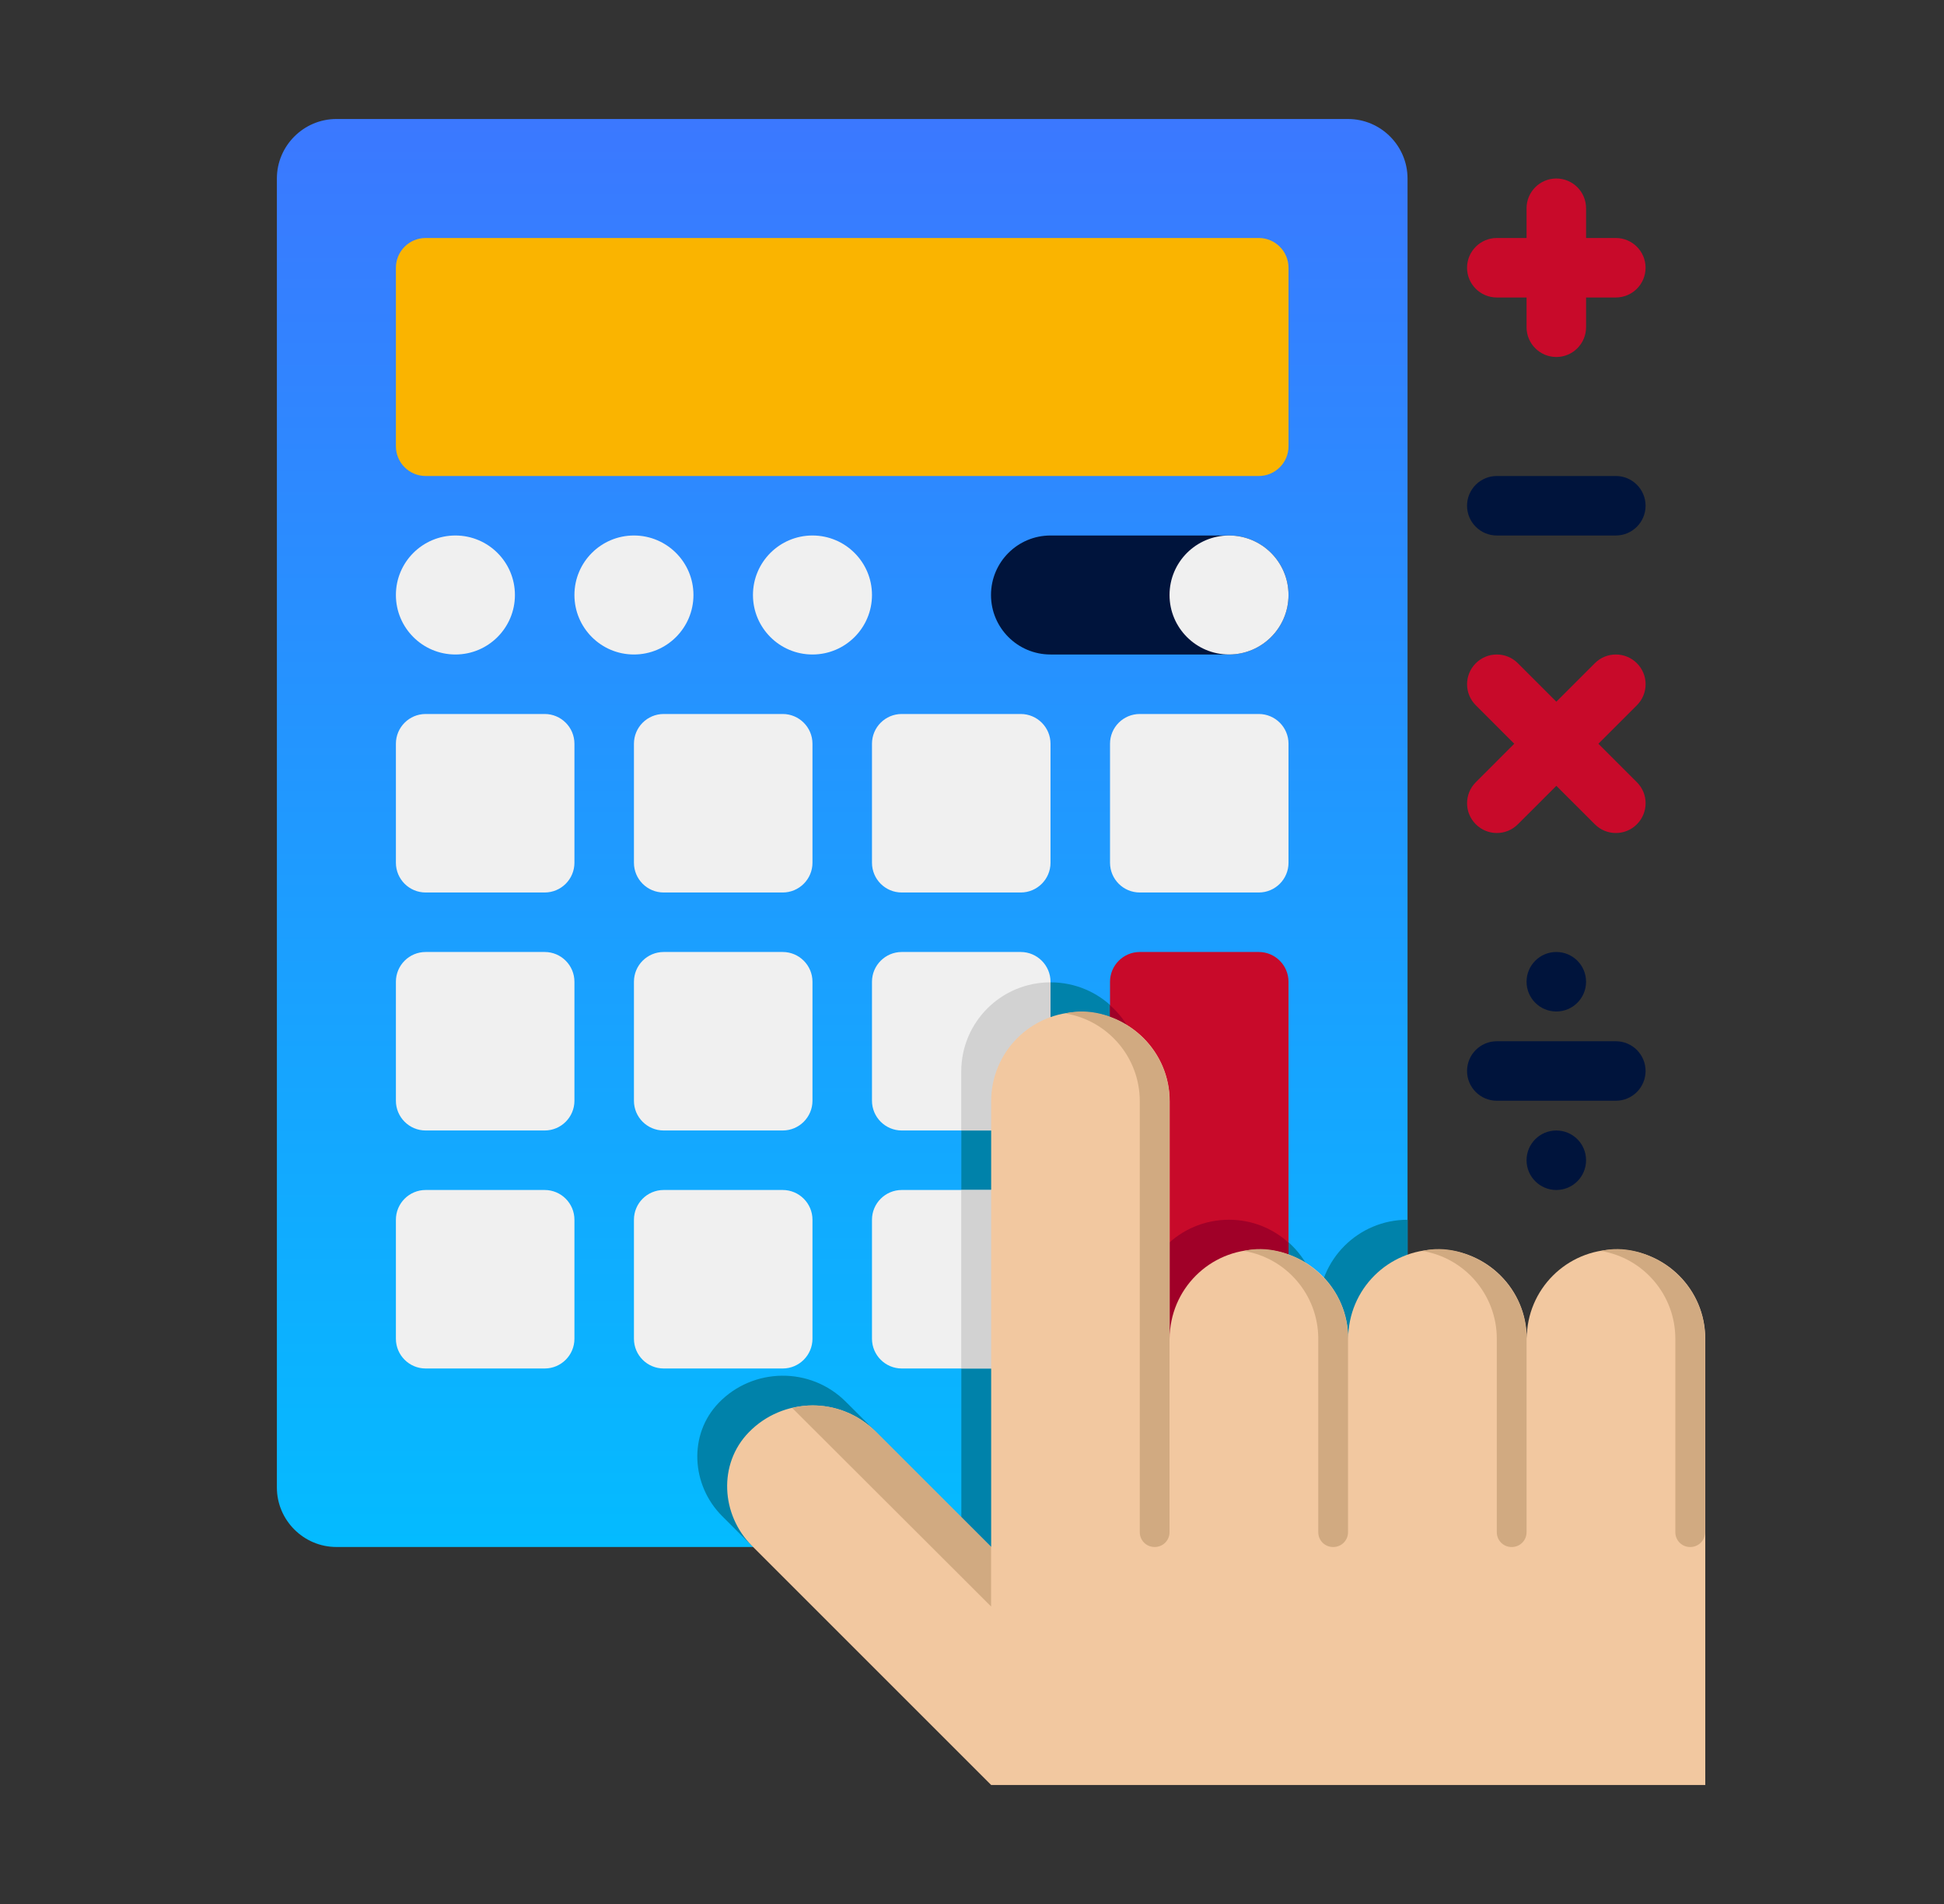 <svg width="49" height="48" viewBox="0 0 49 48" fill="none" xmlns="http://www.w3.org/2000/svg">
<rect x="0" y="0" width="49" height="48" fill="#333333" stroke="none"/>
<g id="calculator_3902050 1">
<g id="Icons">
<g id="Group">
<g id="Group_2">
<g id="Group_3">
<g id="Group_4">
<path id="Vector" d="M35.478 4.5V37.5C35.478 38.325 34.803 39 33.978 39H8.479C7.654 39 6.979 38.325 6.979 37.5V4.5C6.979 3.675 7.654 3 8.479 3H33.978C34.803 3 35.478 3.675 35.478 4.5Z" fill="url(#paint0_linear_157_7183)"/>
</g>
</g>
<g id="Group_5">
<g id="Group_6">
<path id="Vector_2" d="M35.481 30.75V37.5C35.481 38.325 34.806 39 33.981 39H18.981L18.201 38.22C17.421 37.44 17.346 36.158 18.119 35.363C18.974 34.478 20.421 34.44 21.321 35.34L24.231 38.25V27.015C24.231 25.77 25.236 24.765 26.481 24.765C27.726 24.765 28.731 25.77 28.731 27.015V33C28.731 31.755 29.736 30.75 30.981 30.75C32.226 30.75 33.231 31.755 33.231 33C33.231 31.755 34.236 30.75 35.481 30.75Z" fill="#0082AA"/>
</g>
</g>
<g id="Group_7">
<g id="Group_8">
<path id="Vector_3" d="M31.729 12H10.729C10.315 12 9.979 11.664 9.979 11.25V6.75C9.979 6.336 10.315 6 10.729 6H31.729C32.142 6 32.478 6.336 32.478 6.75V11.25C32.478 11.664 32.142 12 31.729 12Z" fill="#FAB400"/>
</g>
</g>
<g id="Group_9">
<g id="Group_10">
<path id="Vector_4" d="M30.979 16.5H26.479C25.65 16.5 24.979 15.829 24.979 15C24.979 14.171 25.65 13.5 26.479 13.5H30.979C31.807 13.5 32.478 14.171 32.478 15C32.478 15.829 31.807 16.5 30.979 16.5Z" fill="#00143C"/>
</g>
</g>
<g id="Group_11">
<g id="Group_12">
<path id="Vector_5" d="M13.729 22.5H10.729C10.315 22.5 9.979 22.164 9.979 21.75V18.75C9.979 18.336 10.315 18 10.729 18H13.729C14.143 18 14.479 18.336 14.479 18.75V21.75C14.479 22.164 14.143 22.5 13.729 22.5Z" fill="#F0F0F0"/>
</g>
</g>
<g id="Group_13">
<g id="Group_14">
<path id="Vector_6" d="M19.729 22.5H16.729C16.314 22.5 15.979 22.164 15.979 21.75V18.75C15.979 18.336 16.314 18 16.729 18H19.729C20.142 18 20.479 18.336 20.479 18.75V21.75C20.479 22.164 20.142 22.5 19.729 22.5Z" fill="#F0F0F0"/>
</g>
</g>
<g id="Group_15">
<g id="Group_16">
<path id="Vector_7" d="M25.729 22.5H22.729C22.314 22.5 21.979 22.164 21.979 21.75V18.75C21.979 18.336 22.314 18 22.729 18H25.729C26.142 18 26.479 18.336 26.479 18.75V21.75C26.479 22.164 26.142 22.5 25.729 22.5Z" fill="#F0F0F0"/>
</g>
</g>
<g id="Group_17">
<g id="Group_18">
<path id="Vector_8" d="M26.479 24.75V27.75C26.479 28.163 26.141 28.5 25.729 28.5H22.729C22.316 28.5 21.979 28.163 21.979 27.75V24.75C21.979 24.337 22.316 24 22.729 24H25.729C26.141 24 26.479 24.337 26.479 24.75Z" fill="#F0F0F0"/>
</g>
</g>
<g id="Group_19">
<g id="Group_20">
<path id="Vector_9" d="M26.479 24.765V27.75C26.479 28.163 26.141 28.5 25.729 28.5H24.229V27.015C24.229 25.77 25.233 24.765 26.479 24.765Z" fill="#D2D2D2"/>
</g>
</g>
<g id="Group_21">
<g id="Group_22">
<path id="Vector_10" d="M26.479 30.75V33.75C26.479 34.163 26.141 34.5 25.729 34.5H22.729C22.316 34.5 21.979 34.163 21.979 33.75V30.75C21.979 30.337 22.316 30 22.729 30H25.729C26.141 30 26.479 30.337 26.479 30.75Z" fill="#F0F0F0"/>
</g>
</g>
<g id="Group_23">
<g id="Group_24">
<path id="Vector_11" d="M26.479 30.75V33.75C26.479 34.163 26.141 34.5 25.729 34.5H24.229V30H25.729C26.141 30 26.479 30.337 26.479 30.75Z" fill="#D2D2D2"/>
</g>
</g>
<g id="Group_25">
<g id="Group_26">
<path id="Vector_12" d="M31.729 22.5H28.729C28.314 22.5 27.979 22.164 27.979 21.75V18.75C27.979 18.336 28.314 18 28.729 18H31.729C32.142 18 32.478 18.336 32.478 18.75V21.75C32.478 22.164 32.142 22.5 31.729 22.5Z" fill="#F0F0F0"/>
</g>
</g>
<g id="Group_27">
<g id="Group_28">
<path id="Vector_13" d="M13.729 28.5H10.729C10.315 28.5 9.979 28.164 9.979 27.75V24.75C9.979 24.336 10.315 24 10.729 24H13.729C14.143 24 14.479 24.336 14.479 24.75V27.75C14.479 28.164 14.143 28.5 13.729 28.5Z" fill="#F0F0F0"/>
</g>
</g>
<g id="Group_29">
<g id="Group_30">
<path id="Vector_14" d="M19.729 28.5H16.729C16.314 28.5 15.979 28.164 15.979 27.75V24.75C15.979 24.336 16.314 24 16.729 24H19.729C20.142 24 20.479 24.336 20.479 24.75V27.75C20.479 28.164 20.142 28.5 19.729 28.5Z" fill="#F0F0F0"/>
</g>
</g>
<g id="Group_31">
<g id="Group_32">
<path id="Vector_15" d="M32.478 24.75V33.75C32.478 34.163 32.141 34.5 31.729 34.5H28.729C28.316 34.5 27.979 34.163 27.979 33.75V24.75C27.979 24.337 28.316 24 28.729 24H31.729C32.141 24 32.478 24.337 32.478 24.75Z" fill="#C80A2A"/>
</g>
</g>
<g id="Group_33">
<g id="Group_34">
<path id="Vector_16" d="M32.478 31.327V33.75C32.478 34.162 32.141 34.5 31.729 34.5H28.729C28.316 34.5 27.979 34.162 27.979 33.75V25.342C28.444 25.747 28.729 26.347 28.729 27.015V33C28.729 31.755 29.733 30.75 30.979 30.75C31.556 30.75 32.081 30.967 32.478 31.327Z" fill="#A00028"/>
</g>
</g>
<g id="Group_35">
<g id="Group_36">
<path id="Vector_17" d="M13.729 34.5H10.729C10.315 34.5 9.979 34.164 9.979 33.75V30.75C9.979 30.336 10.315 30 10.729 30H13.729C14.143 30 14.479 30.336 14.479 30.75V33.75C14.479 34.164 14.143 34.5 13.729 34.5Z" fill="#F0F0F0"/>
</g>
</g>
<g id="Group_37">
<g id="Group_38">
<path id="Vector_18" d="M19.729 34.5H16.729C16.314 34.5 15.979 34.164 15.979 33.75V30.75C15.979 30.336 16.314 30 16.729 30H19.729C20.142 30 20.479 30.336 20.479 30.75V33.75C20.479 34.164 20.142 34.5 19.729 34.5Z" fill="#F0F0F0"/>
</g>
</g>
<g id="Group_39">
<g id="Group_40">
<path id="Vector_19" d="M11.479 16.5C12.307 16.5 12.979 15.828 12.979 15C12.979 14.172 12.307 13.5 11.479 13.5C10.65 13.5 9.979 14.172 9.979 15C9.979 15.828 10.65 16.5 11.479 16.5Z" fill="#F0F0F0"/>
</g>
</g>
<g id="Group_41">
<g id="Group_42">
<path id="Vector_20" d="M15.979 16.5C16.807 16.5 17.479 15.828 17.479 15C17.479 14.172 16.807 13.5 15.979 13.5C15.15 13.5 14.479 14.172 14.479 15C14.479 15.828 15.15 16.5 15.979 16.5Z" fill="#F0F0F0"/>
</g>
</g>
<g id="Group_43">
<g id="Group_44">
<path id="Vector_21" d="M20.479 16.5C21.307 16.5 21.979 15.828 21.979 15C21.979 14.172 21.307 13.5 20.479 13.5C19.65 13.5 18.979 14.172 18.979 15C18.979 15.828 19.65 16.5 20.479 16.5Z" fill="#F0F0F0"/>
</g>
</g>
<g id="Group_45">
<g id="Group_46">
<path id="Vector_22" d="M30.979 16.5C31.807 16.5 32.478 15.828 32.478 15C32.478 14.172 31.807 13.5 30.979 13.5C30.15 13.5 29.479 14.172 29.479 15C29.479 15.828 30.15 16.5 30.979 16.5Z" fill="#F0F0F0"/>
</g>
</g>
</g>
<g id="Group_47">
<g id="Group_48">
<g id="Group_49">
<path id="Vector_23" d="M39.978 8.25V7.5H40.728C41.142 7.5 41.478 7.164 41.478 6.75C41.478 6.336 41.142 6 40.728 6H39.978V5.25C39.978 4.836 39.642 4.5 39.228 4.5C38.815 4.5 38.478 4.836 38.478 5.25V6H37.728C37.315 6 36.978 6.336 36.978 6.75C36.978 7.164 37.315 7.5 37.728 7.5H38.478V8.25C38.478 8.664 38.815 9 39.228 9C39.642 9 39.978 8.664 39.978 8.25Z" fill="#C80A2A"/>
</g>
</g>
<g id="Group_50">
<g id="Group_51">
<path id="Vector_24" d="M37.728 13.5H40.728C41.142 13.5 41.478 13.164 41.478 12.75C41.478 12.336 41.142 12 40.728 12H37.728C37.315 12 36.978 12.336 36.978 12.75C36.978 13.164 37.315 13.5 37.728 13.5Z" fill="#00143C"/>
</g>
</g>
<g id="Group_52">
<g id="Group_53">
<path id="Vector_25" d="M37.728 27.75H40.728C41.142 27.75 41.478 27.414 41.478 27C41.478 26.586 41.142 26.25 40.728 26.25H37.728C37.315 26.25 36.978 26.586 36.978 27C36.978 27.414 37.315 27.75 37.728 27.75Z" fill="#00143C"/>
</g>
</g>
<g id="Group_54">
<g id="Group_55">
<path id="Vector_26" d="M41.259 20.78C41.552 20.487 41.552 20.012 41.259 19.72L40.289 18.75L41.259 17.78C41.552 17.487 41.552 17.012 41.259 16.72C40.966 16.427 40.491 16.427 40.199 16.72L39.229 17.69L38.259 16.72C37.966 16.427 37.491 16.427 37.199 16.72C36.905 17.013 36.905 17.488 37.199 17.78L38.168 18.75L37.199 19.72C36.905 20.013 36.905 20.488 37.199 20.78C37.492 21.074 37.967 21.074 38.259 20.78L39.229 19.811L40.199 20.78C40.491 21.074 40.967 21.074 41.259 20.78Z" fill="#C80A2A"/>
</g>
</g>
<g id="Group_56">
<g id="Group_57">
<path id="Vector_27" d="M39.228 25.5C39.643 25.5 39.978 25.164 39.978 24.75C39.978 24.336 39.643 24 39.228 24C38.814 24 38.478 24.336 38.478 24.75C38.478 25.164 38.814 25.5 39.228 25.5Z" fill="#00143C"/>
</g>
</g>
<g id="Group_58">
<g id="Group_59">
<path id="Vector_28" d="M39.228 30C39.643 30 39.978 29.664 39.978 29.25C39.978 28.836 39.643 28.5 39.228 28.5C38.814 28.5 38.478 28.836 38.478 29.25C38.478 29.664 38.814 30 39.228 30Z" fill="#00143C"/>
</g>
</g>
</g>
<g id="Group_60">
<g id="Group_61">
<g id="Group_62">
<g id="Group_63">
<path id="Vector_29" d="M40.733 31.5C39.49 31.5 38.483 32.507 38.483 33.75C38.483 32.507 37.476 31.5 36.233 31.5C34.99 31.5 33.983 32.507 33.983 33.75C33.983 32.507 32.976 31.5 31.733 31.5C30.49 31.5 29.483 32.507 29.483 33.75V27.762C29.483 26.519 28.476 25.512 27.233 25.512C25.99 25.512 24.983 26.519 24.983 27.762V39L22.073 36.09C21.173 35.19 19.726 35.227 18.871 36.112C18.098 36.907 18.173 38.19 18.953 38.97L24.983 45H42.983V39V33.75C42.983 32.507 41.976 31.5 40.733 31.5Z" fill="#F2C8A0"/>
</g>
</g>
<g id="Group_64">
<g id="Group_65">
<path id="Vector_30" d="M24.981 39V40.5L19.971 35.498C20.648 35.313 21.484 35.504 22.071 36.09L24.981 39Z" fill="#D1AA81"/>
</g>
</g>
</g>
<g id="Group_66">
<g id="Group_67">
<path id="Vector_31" d="M33.978 33.751V38.626C33.978 38.836 33.813 39.001 33.603 39.001C33.394 39.001 33.228 38.836 33.228 38.626V33.751C33.228 32.641 32.419 31.71 31.354 31.538C32.456 31.261 33.978 32.191 33.978 33.751Z" fill="#D1AA81"/>
</g>
</g>
<g id="Group_68">
<g id="Group_69">
<path id="Vector_32" d="M38.478 33.751V38.626C38.478 38.836 38.313 39.001 38.103 39.001C37.894 39.001 37.728 38.836 37.728 38.626V33.751C37.728 32.641 36.919 31.71 35.853 31.538C36.956 31.261 38.478 32.191 38.478 33.751Z" fill="#D1AA81"/>
</g>
</g>
<g id="Group_70">
<g id="Group_71">
<path id="Vector_33" d="M42.978 33.751V38.626C42.978 38.836 42.813 39.001 42.603 39.001C42.394 39.001 42.228 38.836 42.228 38.626V33.751C42.228 32.641 41.419 31.71 40.353 31.538C41.456 31.261 42.978 32.191 42.978 33.751Z" fill="#D1AA81"/>
</g>
</g>
<g id="Group_72">
<g id="Group_73">
<path id="Vector_34" d="M26.854 25.55C27.919 25.722 28.729 26.652 28.729 27.762V38.625C28.729 38.835 28.893 39 29.104 39C29.314 39 29.479 38.835 29.479 38.625V27.762C29.479 26.232 27.994 25.265 26.854 25.55Z" fill="#D1AA81"/>
</g>
</g>
</g>
</g>
</g>
</g>
<defs>
<linearGradient id="paint0_linear_157_7183" x1="21.229" y1="3" x2="21.229" y2="39" gradientUnits="userSpaceOnUse">
<stop stop-color="#3B78FF"/>
<stop offset="1" stop-color="#04BBFF"/>
</linearGradient>
</defs>
</svg>
